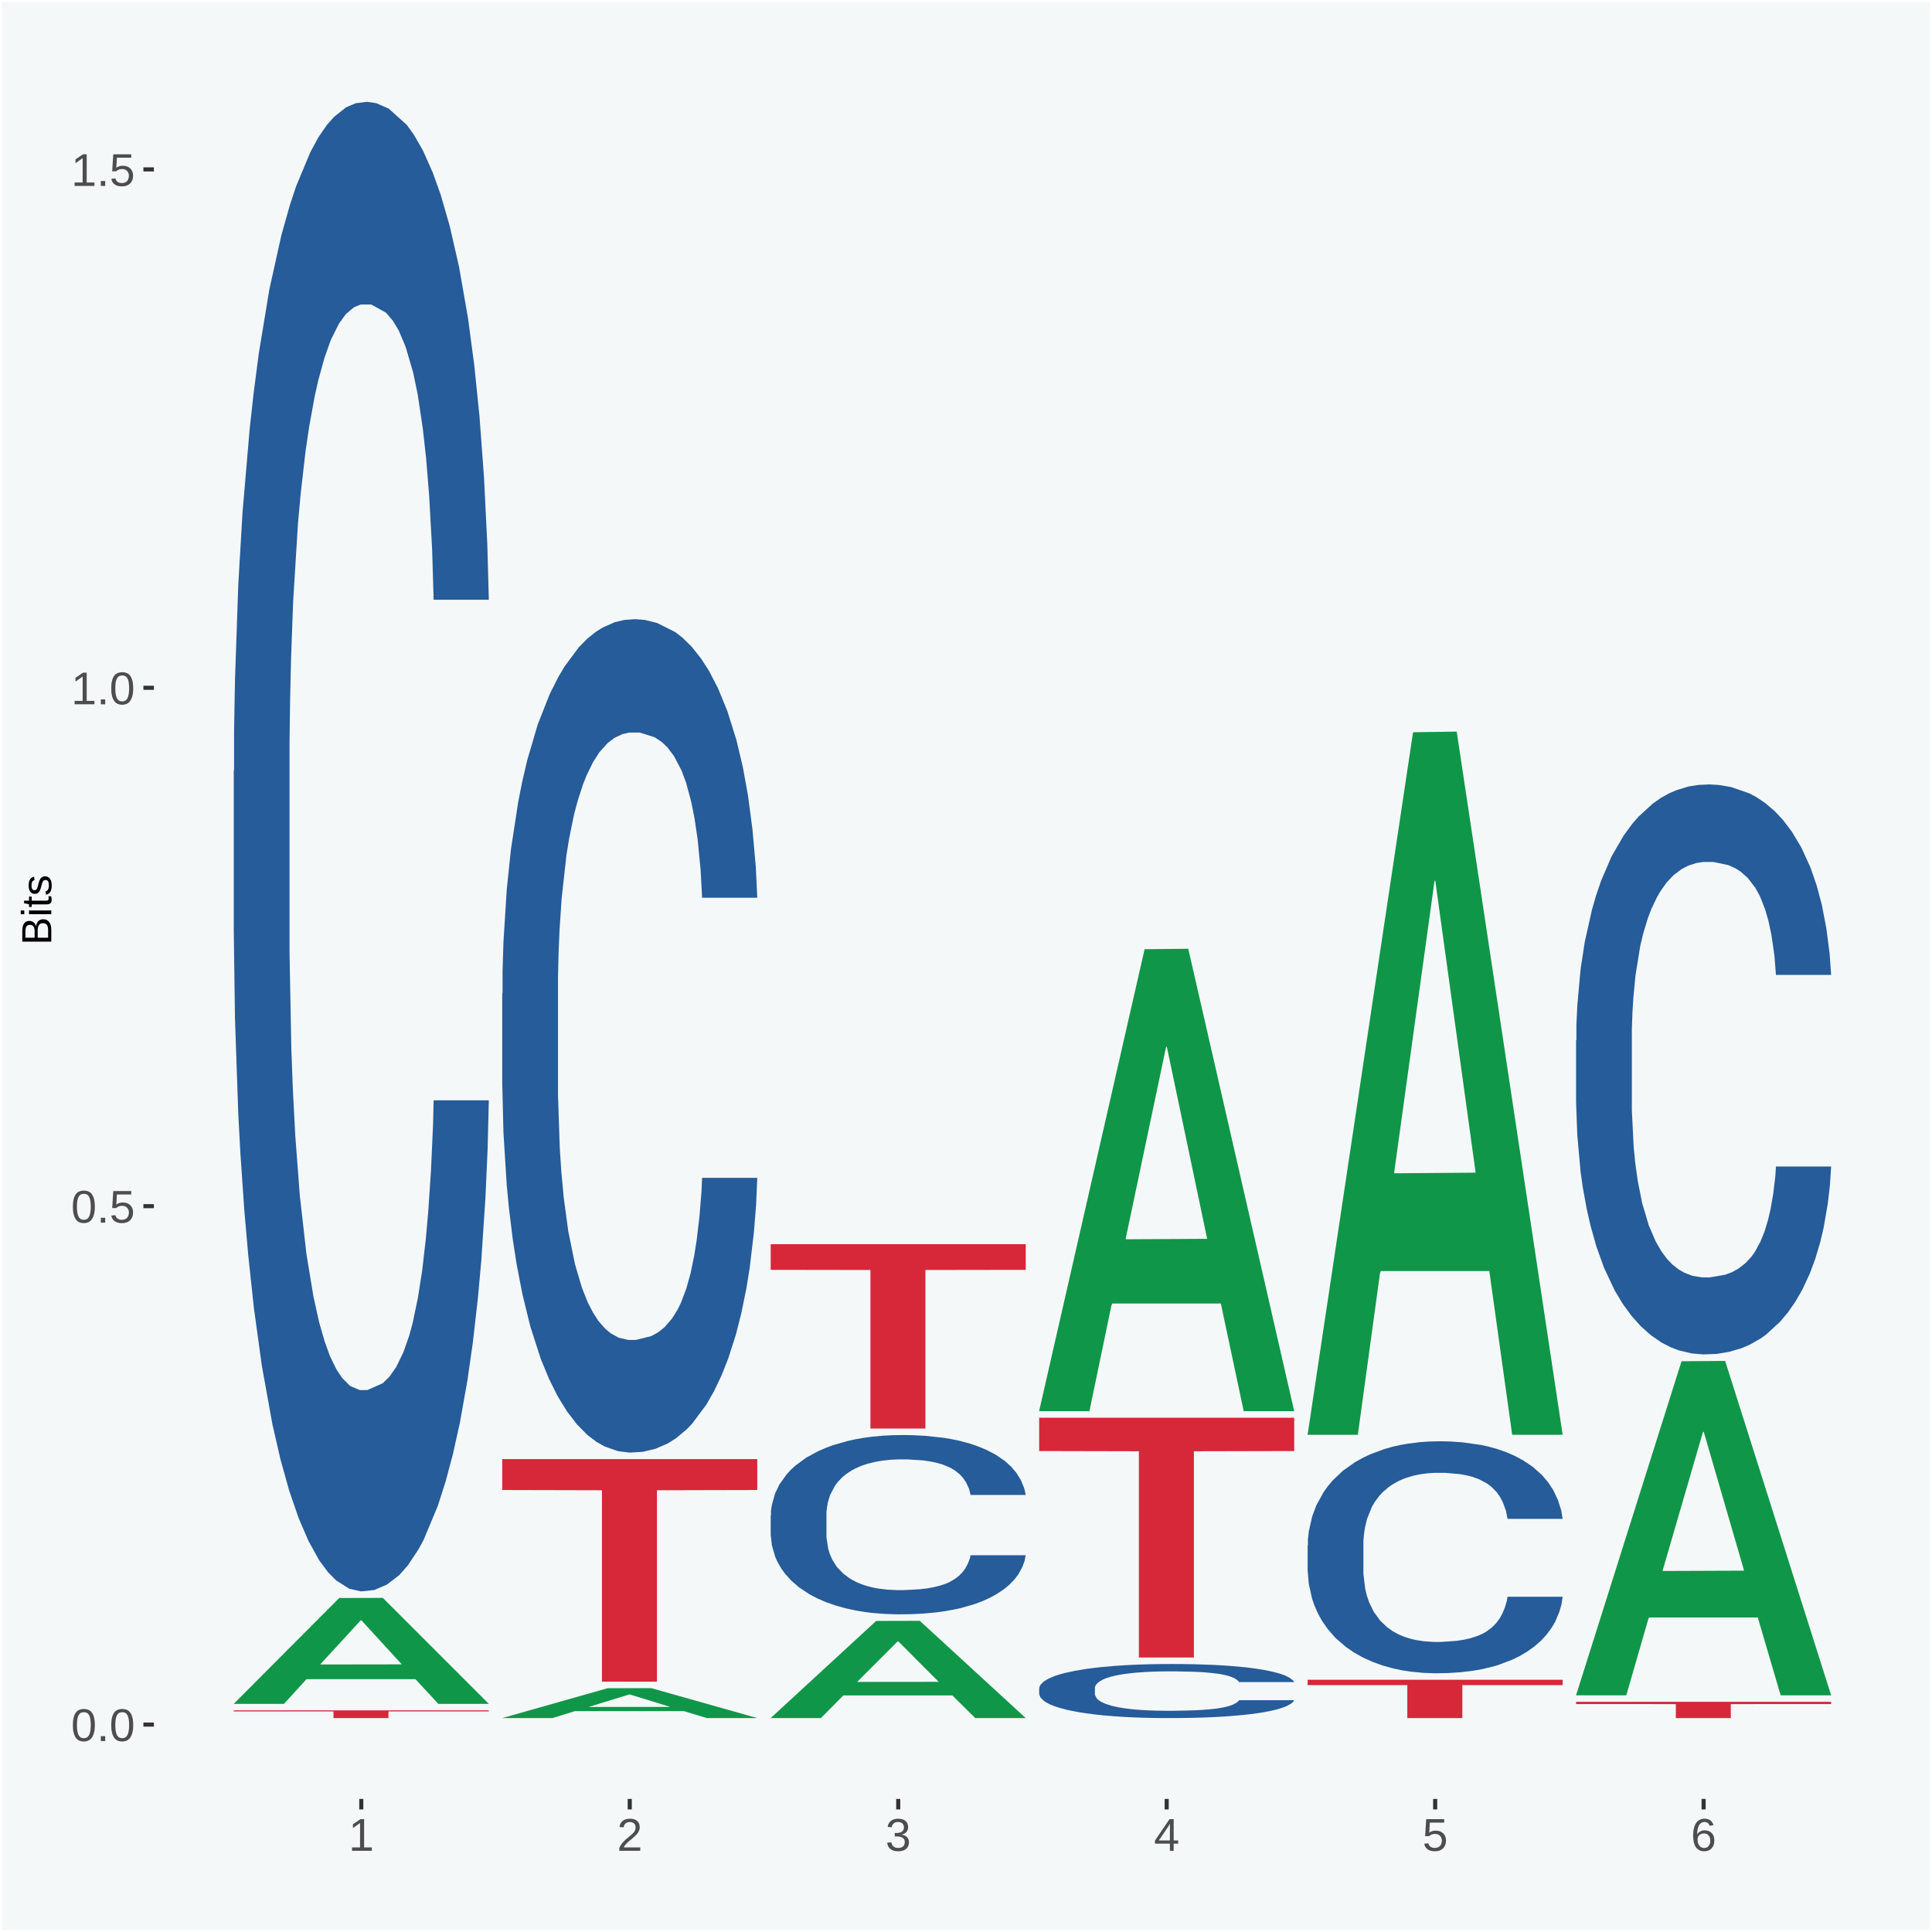 <?xml version="1.0" encoding="UTF-8"?>
<svg xmlns="http://www.w3.org/2000/svg" xmlns:xlink="http://www.w3.org/1999/xlink" width="504pt" height="504pt" viewBox="0 0 504 504" version="1.1">
<defs>
<g>
<symbol overflow="visible" id="glyph0-0">
<path style="stroke:none;" d="M 0.406 0 L 0.406 -8 L 3.594 -8 L 3.594 0 Z M 0.797 -0.406 L 3.188 -0.406 L 3.188 -7.594 L 0.797 -7.594 Z M 0.797 -0.406 "/>
</symbol>
<symbol overflow="visible" id="glyph0-1">
<path style="stroke:none;" d="M 6.203 -4.125 C 6.203 -3.332 6.125 -2.664 5.969 -2.125 C 5.82 -1.582 5.617 -1.145 5.359 -0.812 C 5.098 -0.477 4.789 -0.238 4.438 -0.094 C 4.094 0.051 3.723 0.125 3.328 0.125 C 2.922 0.125 2.539 0.051 2.188 -0.094 C 1.844 -0.238 1.539 -0.477 1.281 -0.812 C 1.031 -1.145 0.832 -1.582 0.688 -2.125 C 0.539 -2.664 0.469 -3.332 0.469 -4.125 C 0.469 -4.957 0.539 -5.645 0.688 -6.188 C 0.832 -6.738 1.035 -7.176 1.297 -7.5 C 1.555 -7.82 1.859 -8.047 2.203 -8.172 C 2.555 -8.305 2.941 -8.375 3.359 -8.375 C 3.754 -8.375 4.125 -8.305 4.469 -8.172 C 4.812 -8.047 5.113 -7.82 5.375 -7.5 C 5.633 -7.176 5.836 -6.738 5.984 -6.188 C 6.129 -5.645 6.203 -4.957 6.203 -4.125 Z M 5.141 -4.125 C 5.141 -4.781 5.098 -5.328 5.016 -5.766 C 4.941 -6.203 4.828 -6.551 4.672 -6.812 C 4.516 -7.07 4.328 -7.254 4.109 -7.359 C 3.891 -7.473 3.641 -7.531 3.359 -7.531 C 3.055 -7.531 2.789 -7.473 2.562 -7.359 C 2.344 -7.254 2.156 -7.07 2 -6.812 C 1.844 -6.551 1.723 -6.203 1.641 -5.766 C 1.566 -5.328 1.531 -4.781 1.531 -4.125 C 1.531 -3.5 1.57 -2.969 1.656 -2.531 C 1.738 -2.094 1.852 -1.742 2 -1.484 C 2.156 -1.223 2.344 -1.035 2.562 -0.922 C 2.789 -0.805 3.047 -0.75 3.328 -0.75 C 3.609 -0.75 3.859 -0.805 4.078 -0.922 C 4.305 -1.035 4.492 -1.223 4.641 -1.484 C 4.797 -1.742 4.914 -2.094 5 -2.531 C 5.094 -2.969 5.141 -3.5 5.141 -4.125 Z M 5.141 -4.125 "/>
</symbol>
<symbol overflow="visible" id="glyph0-2">
<path style="stroke:none;" d="M 1.094 0 L 1.094 -1.281 L 2.234 -1.281 L 2.234 0 Z M 1.094 0 "/>
</symbol>
<symbol overflow="visible" id="glyph0-3">
<path style="stroke:none;" d="M 6.172 -2.688 C 6.172 -2.27 6.109 -1.891 5.984 -1.547 C 5.859 -1.203 5.672 -0.906 5.422 -0.656 C 5.18 -0.414 4.879 -0.223 4.516 -0.078 C 4.148 0.055 3.723 0.125 3.234 0.125 C 2.805 0.125 2.43 0.07 2.109 -0.031 C 1.785 -0.133 1.508 -0.273 1.281 -0.453 C 1.062 -0.629 0.883 -0.836 0.75 -1.078 C 0.625 -1.316 0.535 -1.57 0.484 -1.844 L 1.547 -1.969 C 1.586 -1.812 1.645 -1.66 1.719 -1.516 C 1.801 -1.367 1.91 -1.238 2.047 -1.125 C 2.18 -1.008 2.348 -0.914 2.547 -0.844 C 2.742 -0.781 2.984 -0.75 3.266 -0.75 C 3.535 -0.75 3.781 -0.789 4 -0.875 C 4.227 -0.957 4.422 -1.078 4.578 -1.234 C 4.734 -1.398 4.852 -1.602 4.938 -1.844 C 5.031 -2.082 5.078 -2.359 5.078 -2.672 C 5.078 -2.922 5.035 -3.148 4.953 -3.359 C 4.867 -3.578 4.75 -3.766 4.594 -3.922 C 4.445 -4.078 4.258 -4.195 4.031 -4.281 C 3.812 -4.363 3.562 -4.406 3.281 -4.406 C 3.113 -4.406 2.953 -4.391 2.797 -4.359 C 2.648 -4.328 2.516 -4.285 2.391 -4.234 C 2.266 -4.18 2.148 -4.117 2.047 -4.047 C 1.941 -3.973 1.844 -3.895 1.75 -3.812 L 0.719 -3.812 L 1 -8.25 L 5.688 -8.25 L 5.688 -7.359 L 1.953 -7.359 L 1.797 -4.734 C 1.984 -4.879 2.219 -5.004 2.5 -5.109 C 2.781 -5.211 3.113 -5.266 3.5 -5.266 C 3.914 -5.266 4.285 -5.203 4.609 -5.078 C 4.941 -4.953 5.223 -4.773 5.453 -4.547 C 5.68 -4.316 5.859 -4.047 5.984 -3.734 C 6.109 -3.422 6.172 -3.07 6.172 -2.688 Z M 6.172 -2.688 "/>
</symbol>
<symbol overflow="visible" id="glyph0-4">
<path style="stroke:none;" d="M 0.922 0 L 0.922 -0.891 L 3.016 -0.891 L 3.016 -7.25 L 1.156 -5.922 L 1.156 -6.922 L 3.109 -8.25 L 4.078 -8.25 L 4.078 -0.891 L 6.094 -0.891 L 6.094 0 Z M 0.922 0 "/>
</symbol>
<symbol overflow="visible" id="glyph0-5">
<path style="stroke:none;" d="M 0.609 0 L 0.609 -0.75 C 0.805 -1.207 1.047 -1.609 1.328 -1.953 C 1.617 -2.305 1.922 -2.625 2.234 -2.906 C 2.555 -3.188 2.867 -3.445 3.172 -3.688 C 3.484 -3.938 3.766 -4.18 4.016 -4.422 C 4.266 -4.66 4.469 -4.91 4.625 -5.172 C 4.781 -5.441 4.859 -5.742 4.859 -6.078 C 4.859 -6.316 4.82 -6.523 4.75 -6.703 C 4.676 -6.879 4.57 -7.023 4.438 -7.141 C 4.312 -7.266 4.156 -7.359 3.969 -7.422 C 3.781 -7.484 3.578 -7.516 3.359 -7.516 C 3.141 -7.516 2.938 -7.484 2.75 -7.422 C 2.57 -7.367 2.41 -7.281 2.266 -7.156 C 2.117 -7.039 2 -6.895 1.906 -6.719 C 1.812 -6.551 1.754 -6.352 1.734 -6.125 L 0.656 -6.219 C 0.688 -6.508 0.766 -6.785 0.891 -7.047 C 1.023 -7.316 1.203 -7.551 1.422 -7.75 C 1.648 -7.945 1.922 -8.098 2.234 -8.203 C 2.555 -8.316 2.93 -8.375 3.359 -8.375 C 3.766 -8.375 4.125 -8.328 4.438 -8.234 C 4.758 -8.141 5.031 -7.992 5.25 -7.797 C 5.477 -7.609 5.648 -7.375 5.766 -7.094 C 5.879 -6.812 5.938 -6.488 5.938 -6.125 C 5.938 -5.844 5.883 -5.578 5.781 -5.328 C 5.688 -5.078 5.555 -4.836 5.391 -4.609 C 5.223 -4.379 5.031 -4.16 4.812 -3.953 C 4.594 -3.742 4.363 -3.535 4.125 -3.328 C 3.895 -3.129 3.656 -2.93 3.406 -2.734 C 3.164 -2.535 2.938 -2.336 2.719 -2.141 C 2.508 -1.941 2.32 -1.738 2.156 -1.531 C 1.988 -1.332 1.859 -1.117 1.766 -0.891 L 6.078 -0.891 L 6.078 0 Z M 0.609 0 "/>
</symbol>
<symbol overflow="visible" id="glyph0-6">
<path style="stroke:none;" d="M 6.141 -2.281 C 6.141 -1.906 6.078 -1.566 5.953 -1.266 C 5.836 -0.973 5.66 -0.723 5.422 -0.516 C 5.18 -0.305 4.883 -0.145 4.531 -0.031 C 4.188 0.07 3.789 0.125 3.344 0.125 C 2.832 0.125 2.398 0.062 2.047 -0.062 C 1.703 -0.195 1.414 -0.367 1.188 -0.578 C 0.957 -0.785 0.785 -1.02 0.672 -1.281 C 0.566 -1.551 0.492 -1.832 0.453 -2.125 L 1.547 -2.219 C 1.578 -2 1.633 -1.801 1.719 -1.625 C 1.801 -1.445 1.914 -1.289 2.062 -1.156 C 2.207 -1.031 2.383 -0.93 2.594 -0.859 C 2.801 -0.785 3.051 -0.75 3.344 -0.75 C 3.875 -0.75 4.289 -0.879 4.594 -1.141 C 4.895 -1.41 5.047 -1.801 5.047 -2.312 C 5.047 -2.613 4.977 -2.859 4.844 -3.047 C 4.707 -3.234 4.539 -3.379 4.344 -3.484 C 4.145 -3.586 3.926 -3.656 3.688 -3.688 C 3.445 -3.727 3.227 -3.75 3.031 -3.75 L 2.438 -3.75 L 2.438 -4.656 L 3.016 -4.656 C 3.211 -4.656 3.414 -4.676 3.625 -4.719 C 3.844 -4.758 4.039 -4.832 4.219 -4.938 C 4.395 -5.051 4.539 -5.195 4.656 -5.375 C 4.77 -5.562 4.828 -5.797 4.828 -6.078 C 4.828 -6.523 4.695 -6.875 4.438 -7.125 C 4.188 -7.383 3.801 -7.516 3.281 -7.516 C 2.82 -7.516 2.445 -7.395 2.156 -7.156 C 1.875 -6.914 1.707 -6.578 1.656 -6.141 L 0.594 -6.234 C 0.633 -6.598 0.734 -6.91 0.891 -7.172 C 1.047 -7.441 1.242 -7.664 1.484 -7.844 C 1.734 -8.02 2.008 -8.148 2.312 -8.234 C 2.625 -8.328 2.953 -8.375 3.297 -8.375 C 3.754 -8.375 4.148 -8.316 4.484 -8.203 C 4.816 -8.086 5.086 -7.93 5.297 -7.734 C 5.516 -7.535 5.672 -7.301 5.766 -7.031 C 5.867 -6.77 5.922 -6.488 5.922 -6.188 C 5.922 -5.945 5.883 -5.723 5.812 -5.516 C 5.75 -5.305 5.645 -5.113 5.5 -4.938 C 5.363 -4.77 5.188 -4.625 4.969 -4.5 C 4.75 -4.383 4.488 -4.297 4.188 -4.234 L 4.188 -4.219 C 4.52 -4.176 4.805 -4.098 5.047 -3.984 C 5.297 -3.867 5.5 -3.723 5.656 -3.547 C 5.82 -3.379 5.941 -3.188 6.016 -2.969 C 6.098 -2.75 6.141 -2.52 6.141 -2.281 Z M 6.141 -2.281 "/>
</symbol>
<symbol overflow="visible" id="glyph0-7">
<path style="stroke:none;" d="M 5.156 -1.875 L 5.156 0 L 4.172 0 L 4.172 -1.875 L 0.281 -1.875 L 0.281 -2.688 L 4.062 -8.25 L 5.156 -8.25 L 5.156 -2.703 L 6.328 -2.703 L 6.328 -1.875 Z M 4.172 -7.062 C 4.16 -7.039 4.141 -7.004 4.109 -6.953 C 4.078 -6.898 4.039 -6.836 4 -6.766 C 3.957 -6.691 3.914 -6.617 3.875 -6.547 C 3.844 -6.473 3.812 -6.414 3.781 -6.375 L 1.656 -3.25 C 1.633 -3.219 1.602 -3.176 1.562 -3.125 C 1.531 -3.07 1.492 -3.02 1.453 -2.969 C 1.422 -2.914 1.383 -2.863 1.344 -2.812 C 1.301 -2.77 1.27 -2.734 1.25 -2.703 L 4.172 -2.703 Z M 4.172 -7.062 "/>
</symbol>
<symbol overflow="visible" id="glyph0-8">
<path style="stroke:none;" d="M 6.141 -2.703 C 6.141 -2.285 6.082 -1.906 5.969 -1.562 C 5.852 -1.219 5.68 -0.922 5.453 -0.672 C 5.234 -0.422 4.957 -0.223 4.625 -0.078 C 4.289 0.055 3.91 0.125 3.484 0.125 C 3.004 0.125 2.582 0.031 2.219 -0.156 C 1.863 -0.344 1.566 -0.609 1.328 -0.953 C 1.086 -1.297 0.906 -1.719 0.781 -2.219 C 0.664 -2.727 0.609 -3.301 0.609 -3.938 C 0.609 -4.676 0.676 -5.32 0.812 -5.875 C 0.945 -6.426 1.141 -6.883 1.391 -7.25 C 1.648 -7.625 1.961 -7.906 2.328 -8.094 C 2.691 -8.281 3.102 -8.375 3.562 -8.375 C 3.844 -8.375 4.102 -8.344 4.344 -8.281 C 4.594 -8.227 4.816 -8.133 5.016 -8 C 5.223 -7.875 5.398 -7.703 5.547 -7.484 C 5.703 -7.273 5.828 -7.016 5.922 -6.703 L 4.906 -6.516 C 4.801 -6.867 4.629 -7.125 4.391 -7.281 C 4.148 -7.445 3.867 -7.531 3.547 -7.531 C 3.266 -7.531 3.004 -7.457 2.766 -7.312 C 2.535 -7.176 2.336 -6.973 2.172 -6.703 C 2.004 -6.43 1.875 -6.086 1.781 -5.672 C 1.695 -5.266 1.656 -4.789 1.656 -4.25 C 1.852 -4.602 2.125 -4.875 2.469 -5.062 C 2.812 -5.25 3.207 -5.344 3.656 -5.344 C 4.031 -5.344 4.367 -5.281 4.672 -5.156 C 4.984 -5.031 5.25 -4.852 5.469 -4.625 C 5.688 -4.406 5.852 -4.129 5.969 -3.797 C 6.082 -3.473 6.141 -3.109 6.141 -2.703 Z M 5.078 -2.656 C 5.078 -2.938 5.039 -3.191 4.969 -3.422 C 4.895 -3.66 4.785 -3.859 4.641 -4.016 C 4.504 -4.18 4.332 -4.305 4.125 -4.391 C 3.926 -4.484 3.688 -4.531 3.406 -4.531 C 3.219 -4.531 3.023 -4.5 2.828 -4.438 C 2.629 -4.383 2.453 -4.289 2.297 -4.156 C 2.141 -4.031 2.008 -3.863 1.906 -3.656 C 1.812 -3.457 1.766 -3.207 1.766 -2.906 C 1.766 -2.602 1.801 -2.316 1.875 -2.047 C 1.957 -1.785 2.07 -1.555 2.219 -1.359 C 2.363 -1.172 2.539 -1.02 2.75 -0.906 C 2.957 -0.789 3.191 -0.734 3.453 -0.734 C 3.703 -0.734 3.926 -0.773 4.125 -0.859 C 4.332 -0.953 4.504 -1.082 4.641 -1.25 C 4.785 -1.414 4.895 -1.613 4.969 -1.844 C 5.039 -2.082 5.078 -2.352 5.078 -2.656 Z M 5.078 -2.656 "/>
</symbol>
<symbol overflow="visible" id="glyph1-0">
<path style="stroke:none;" d="M 0 -0.359 L -7.328 -0.359 L -7.328 -3.281 L 0 -3.281 Z M -0.359 -0.734 L -0.359 -2.922 L -6.969 -2.922 L -6.969 -0.734 Z M -0.359 -0.734 "/>
</symbol>
<symbol overflow="visible" id="glyph1-1">
<path style="stroke:none;" d="M -2.125 -6.75 C -1.75 -6.75 -1.426 -6.676 -1.156 -6.531 C -0.883 -6.383 -0.66 -6.18 -0.484 -5.922 C -0.316 -5.672 -0.191 -5.375 -0.109 -5.031 C -0.035 -4.695 0 -4.344 0 -3.969 L 0 -0.906 L -7.562 -0.906 L -7.562 -3.656 C -7.562 -4.07 -7.523 -4.441 -7.453 -4.766 C -7.391 -5.098 -7.281 -5.379 -7.125 -5.609 C -6.977 -5.836 -6.789 -6.008 -6.562 -6.125 C -6.332 -6.25 -6.055 -6.312 -5.734 -6.312 C -5.523 -6.312 -5.328 -6.281 -5.141 -6.219 C -4.953 -6.164 -4.781 -6.078 -4.625 -5.953 C -4.477 -5.836 -4.348 -5.688 -4.234 -5.5 C -4.129 -5.32 -4.047 -5.113 -3.984 -4.875 C -3.953 -5.176 -3.883 -5.441 -3.781 -5.672 C -3.676 -5.91 -3.539 -6.109 -3.375 -6.266 C -3.219 -6.43 -3.031 -6.551 -2.812 -6.625 C -2.602 -6.707 -2.375 -6.75 -2.125 -6.75 Z M -5.609 -5.281 C -6.016 -5.281 -6.305 -5.141 -6.484 -4.859 C -6.66 -4.586 -6.75 -4.188 -6.75 -3.656 L -6.75 -1.922 L -4.344 -1.922 L -4.344 -3.656 C -4.344 -3.957 -4.375 -4.211 -4.438 -4.422 C -4.5 -4.629 -4.582 -4.797 -4.688 -4.922 C -4.801 -5.047 -4.93 -5.133 -5.078 -5.188 C -5.234 -5.25 -5.41 -5.281 -5.609 -5.281 Z M -2.219 -5.719 C -2.457 -5.719 -2.66 -5.672 -2.828 -5.578 C -2.992 -5.492 -3.129 -5.367 -3.234 -5.203 C -3.348 -5.047 -3.426 -4.848 -3.469 -4.609 C -3.52 -4.379 -3.547 -4.125 -3.547 -3.844 L -3.547 -1.922 L -0.828 -1.922 L -0.828 -3.922 C -0.828 -4.18 -0.848 -4.422 -0.891 -4.641 C -0.93 -4.859 -1.004 -5.047 -1.109 -5.203 C -1.211 -5.367 -1.352 -5.492 -1.531 -5.578 C -1.719 -5.672 -1.945 -5.719 -2.219 -5.719 Z M -2.219 -5.719 "/>
</symbol>
<symbol overflow="visible" id="glyph1-2">
<path style="stroke:none;" d="M -7.047 -0.734 L -7.969 -0.734 L -7.969 -1.703 L -7.047 -1.703 Z M 0 -0.734 L -5.812 -0.734 L -5.812 -1.703 L 0 -1.703 Z M 0 -0.734 "/>
</symbol>
<symbol overflow="visible" id="glyph1-3">
<path style="stroke:none;" d="M -0.047 -2.969 C -0.004 -2.82 0.023 -2.672 0.047 -2.516 C 0.078 -2.367 0.094 -2.195 0.094 -2 C 0.094 -1.227 -0.348 -0.844 -1.234 -0.844 L -5.109 -0.844 L -5.109 -0.172 L -5.812 -0.172 L -5.812 -0.875 L -7.109 -1.156 L -7.109 -1.812 L -5.812 -1.812 L -5.812 -2.875 L -5.109 -2.875 L -5.109 -1.812 L -1.438 -1.812 C -1.156 -1.812 -0.957 -1.852 -0.844 -1.938 C -0.738 -2.031 -0.688 -2.191 -0.688 -2.422 C -0.688 -2.516 -0.691 -2.602 -0.703 -2.688 C -0.711 -2.77 -0.727 -2.863 -0.75 -2.969 Z M -0.047 -2.969 "/>
</symbol>
<symbol overflow="visible" id="glyph1-4">
<path style="stroke:none;" d="M -1.609 -5.109 C -1.336 -5.109 -1.094 -5.051 -0.875 -4.938 C -0.664 -4.832 -0.488 -4.68 -0.344 -4.484 C -0.195 -4.285 -0.082 -4.039 0 -3.75 C 0.07 -3.457 0.109 -3.125 0.109 -2.75 C 0.109 -2.406 0.082 -2.098 0.031 -1.828 C -0.02 -1.555 -0.102 -1.316 -0.219 -1.109 C -0.332 -0.91 -0.484 -0.742 -0.672 -0.609 C -0.859 -0.473 -1.086 -0.375 -1.359 -0.312 L -1.531 -1.156 C -1.219 -1.238 -0.988 -1.41 -0.844 -1.672 C -0.695 -1.93 -0.625 -2.289 -0.625 -2.75 C -0.625 -2.957 -0.641 -3.145 -0.672 -3.312 C -0.703 -3.488 -0.75 -3.641 -0.812 -3.766 C -0.883 -3.891 -0.977 -3.984 -1.094 -4.047 C -1.207 -4.117 -1.352 -4.156 -1.531 -4.156 C -1.707 -4.156 -1.848 -4.113 -1.953 -4.031 C -2.066 -3.957 -2.16 -3.844 -2.234 -3.688 C -2.316 -3.539 -2.383 -3.363 -2.438 -3.156 C -2.5 -2.945 -2.562 -2.719 -2.625 -2.469 C -2.688 -2.238 -2.754 -2.008 -2.828 -1.781 C -2.898 -1.551 -3 -1.344 -3.125 -1.156 C -3.25 -0.969 -3.398 -0.816 -3.578 -0.703 C -3.766 -0.586 -4 -0.531 -4.281 -0.531 C -4.812 -0.531 -5.211 -0.719 -5.484 -1.094 C -5.766 -1.477 -5.906 -2.031 -5.906 -2.75 C -5.906 -3.395 -5.789 -3.906 -5.562 -4.281 C -5.332 -4.656 -4.973 -4.895 -4.484 -5 L -4.375 -4.125 C -4.52 -4.094 -4.645 -4.035 -4.75 -3.953 C -4.852 -3.867 -4.938 -3.766 -5 -3.641 C -5.062 -3.516 -5.102 -3.375 -5.125 -3.219 C -5.156 -3.07 -5.172 -2.914 -5.172 -2.75 C -5.172 -2.312 -5.102 -1.988 -4.969 -1.781 C -4.844 -1.582 -4.645 -1.484 -4.375 -1.484 C -4.219 -1.484 -4.086 -1.52 -3.984 -1.594 C -3.879 -1.664 -3.789 -1.77 -3.719 -1.906 C -3.656 -2.051 -3.598 -2.219 -3.547 -2.406 C -3.492 -2.602 -3.438 -2.816 -3.375 -3.047 C -3.332 -3.203 -3.289 -3.359 -3.25 -3.516 C -3.207 -3.68 -3.156 -3.836 -3.094 -3.984 C -3.031 -4.141 -2.957 -4.285 -2.875 -4.422 C -2.789 -4.555 -2.688 -4.672 -2.562 -4.766 C -2.445 -4.867 -2.312 -4.953 -2.156 -5.016 C -2 -5.078 -1.816 -5.109 -1.609 -5.109 Z M -1.609 -5.109 "/>
</symbol>
</g>
<clipPath id="clip1">
  <path d="M 40.148 5.48 L 498.52 5.48 L 498.52 469.281 L 40.148 469.281 Z M 40.148 5.48 "/>
</clipPath>
</defs>
<g id="surface1">
<rect x="0" y="0" width="504" height="504" style="fill:rgb(96.078%,97.255%,97.647%);fill-opacity:1;stroke:none;"/>
<path style="fill:none;stroke-width:1.07;stroke-linecap:round;stroke-linejoin:round;stroke:rgb(100%,100%,100%);stroke-opacity:1;stroke-miterlimit:10;" d="M 0 0 L 504 0 L 504 504 L 0 504 Z M 0 0 " transform="matrix(1,0,0,-1,0,504)"/>
<g clip-path="url(#clip1)" clip-rule="nonzero">
<path style=" stroke:none;fill-rule:nonzero;fill:rgb(96.078%,97.255%,97.647%);fill-opacity:1;" d="M 40.148 469.281 L 498.52 469.281 L 498.52 5.48 L 40.148 5.48 Z M 40.148 469.281 "/>
</g>
<path style=" stroke:none;fill-rule:nonzero;fill:rgb(6.274%,58.824%,28.235%);fill-opacity:1;" d="M 60.98 444.441 L 61.051 444.41 L 88.488 416.871 L 99.871 416.84 L 127.52 444.488 L 114.352 444.488 L 108.379 438.051 L 80.051 438.051 L 79.852 438.16 L 74.078 444.488 L 60.98 444.488 L 60.98 444.441 L 83.621 434.211 L 104.809 434.18 L 94.32 422.73 L 94.18 422.68 L 94.039 422.762 L 83.551 434.18 L 83.621 434.211 Z M 60.98 444.441 "/>
<path style=" stroke:none;fill-rule:nonzero;fill:rgb(14.51%,36.078%,60.001%);fill-opacity:1;" d="M 60.98 201.16 L 61.059 200.801 L 61.059 190.871 L 61.301 177.379 L 62.16 152.539 L 63.262 133.73 L 65.148 111.73 L 66.172 102.5 L 67.512 92.211 L 70.262 75.531 L 73.41 61.34 L 75.609 53.531 L 77.262 48.559 L 80.961 39.691 L 83.078 35.789 L 85.281 32.59 L 87.172 30.461 L 90.32 27.98 L 92.828 26.922 L 95.738 26.559 L 98.18 26.922 L 101.41 28.34 L 106.129 32.59 L 107.93 35.078 L 110.371 39.34 L 112.891 45.012 L 114.93 50.691 L 117.289 58.852 L 119.73 69.5 L 122.09 82.988 L 123.738 95.41 L 125.078 108.539 L 126.262 124.512 L 127.121 141.898 L 127.52 156.449 L 113.121 156.449 L 112.73 143.309 L 111.941 129.121 L 111.16 119.539 L 110.289 111.73 L 108.961 102.859 L 107.781 97.18 L 105.809 90.441 L 104 86.18 L 102.512 83.699 L 100.699 81.57 L 96.852 79.441 L 94.09 79.441 L 92.359 80.148 L 90.238 81.922 L 88.43 84.41 L 86.309 88.66 L 84.66 93.281 L 83 99.309 L 82.059 103.57 L 80.641 111.379 L 79.699 117.762 L 78.441 128.762 L 77.73 136.57 L 76.48 156.801 L 75.93 171.699 L 75.691 182 L 75.531 193.352 L 75.531 248.711 L 76 273.551 L 76.398 284.199 L 77.031 296.27 L 78.211 311.879 L 79.941 327.141 L 81.75 338.141 L 83.238 344.879 L 84.66 349.852 L 86.07 353.762 L 87.801 357.301 L 89.219 359.43 L 91.34 361.559 L 93.859 362.629 L 95.82 362.629 L 99.828 360.852 L 101.641 359.078 L 103.371 356.59 L 105.262 352.691 L 106.75 348.43 L 107.621 345.238 L 109.031 338.5 L 110.141 331.398 L 111.078 323.238 L 111.711 316.141 L 112.422 305.488 L 112.969 293.43 L 113.121 287.039 L 127.52 287.039 L 127.199 299.809 L 126.648 312.23 L 125.551 328.91 L 124.68 338.5 L 123.352 350.211 L 121.93 360.141 L 119.969 371.141 L 118.16 379.309 L 116.27 386.398 L 114.23 392.789 L 110.531 401.66 L 109.191 404.148 L 106.359 408.41 L 104.16 410.891 L 100.93 413.371 L 97.629 414.789 L 94.172 415.148 L 91.102 414.441 L 87.719 412.309 L 85.602 410.18 L 83.238 406.988 L 80.488 402.02 L 77.891 395.988 L 75.449 388.891 L 73.172 380.73 L 71.051 371.5 L 68.301 356.238 L 66.25 341.328 L 64.762 327.488 L 63.738 315.781 L 62.711 300.879 L 62.16 290.59 L 61.301 265.75 L 60.98 242.68 Z M 60.98 201.16 "/>
<path style=" stroke:none;fill-rule:nonzero;fill:rgb(83.922%,15.686%,22.353%);fill-opacity:1;" d="M 60.98 446.18 L 127.52 446.18 L 127.52 446.461 L 101.34 446.461 L 101.34 448.191 L 87 448.191 L 87 446.461 L 60.98 446.461 Z M 60.98 446.18 "/>
<path style=" stroke:none;fill-rule:nonzero;fill:rgb(6.274%,58.824%,28.235%);fill-opacity:1;" d="M 131.02 448.18 L 131.09 448.172 L 158.52 440.398 L 169.91 440.391 L 197.551 448.191 L 184.379 448.191 L 178.41 446.379 L 150.09 446.379 L 149.879 446.41 L 144.121 448.191 L 131.02 448.191 L 131.02 448.18 L 153.648 445.289 L 174.852 445.281 L 164.352 442.051 L 164.219 442.039 L 164.078 442.059 L 153.578 445.281 L 153.648 445.289 Z M 131.02 448.18 "/>
<path style=" stroke:none;fill-rule:nonzero;fill:rgb(14.51%,36.078%,60.001%);fill-opacity:1;" d="M 131.02 259.211 L 131.102 259.012 L 131.102 253.449 L 131.328 245.91 L 132.199 232.012 L 133.301 221.488 L 135.191 209.18 L 136.211 204.012 L 137.551 198.262 L 140.301 188.922 L 143.441 180.98 L 145.648 176.609 L 147.301 173.828 L 150.988 168.871 L 153.121 166.691 L 155.32 164.898 L 157.211 163.711 L 160.352 162.32 L 162.871 161.719 L 165.781 161.52 L 168.219 161.719 L 171.441 162.52 L 176.16 164.898 L 177.969 166.289 L 180.41 168.672 L 182.922 171.852 L 184.969 175.02 L 187.328 179.59 L 189.762 185.551 L 192.121 193.09 L 193.77 200.039 L 195.109 207.391 L 196.289 216.32 L 197.16 226.051 L 197.551 234.191 L 183.16 234.191 L 182.762 226.852 L 181.98 218.898 L 181.191 213.539 L 180.328 209.18 L 178.988 204.211 L 177.809 201.031 L 175.84 197.262 L 174.039 194.879 L 172.539 193.488 L 170.73 192.301 L 166.879 191.109 L 164.129 191.109 L 162.398 191.5 L 160.27 192.5 L 158.461 193.891 L 156.34 196.27 L 154.691 198.852 L 153.039 202.23 L 152.09 204.609 L 150.68 208.98 L 149.73 212.551 L 148.48 218.711 L 147.77 223.07 L 146.512 234.391 L 145.961 242.73 L 145.719 248.488 L 145.57 254.84 L 145.57 285.82 L 146.039 299.719 L 146.43 305.672 L 147.059 312.422 L 148.238 321.16 L 149.969 329.699 L 151.781 335.852 L 153.27 339.629 L 154.691 342.398 L 156.102 344.59 L 157.84 346.57 L 159.25 347.77 L 161.371 348.961 L 163.891 349.551 L 165.859 349.551 L 169.871 348.559 L 171.68 347.57 L 173.41 346.18 L 175.289 343.988 L 176.789 341.609 L 177.648 339.82 L 179.07 336.051 L 180.172 332.078 L 181.109 327.512 L 181.738 323.539 L 182.449 317.59 L 183 310.828 L 183.16 307.262 L 197.551 307.262 L 197.238 314.41 L 196.68 321.359 L 195.578 330.691 L 194.719 336.051 L 193.379 342.602 L 191.969 348.16 L 190 354.32 L 188.191 358.879 L 186.301 362.859 L 184.262 366.43 L 180.559 371.391 L 179.23 372.781 L 176.391 375.172 L 174.191 376.559 L 170.969 377.949 L 167.672 378.738 L 164.211 378.941 L 161.141 378.539 L 157.762 377.352 L 155.629 376.16 L 153.27 374.371 L 150.52 371.59 L 147.93 368.219 L 145.488 364.25 L 143.211 359.68 L 141.078 354.52 L 138.328 345.98 L 136.289 337.641 L 134.789 329.898 L 133.77 323.34 L 132.75 315 L 132.199 309.25 L 131.328 295.352 L 131.02 282.441 Z M 131.02 259.211 "/>
<path style=" stroke:none;fill-rule:nonzero;fill:rgb(83.922%,15.686%,22.353%);fill-opacity:1;" d="M 131.02 380.629 L 197.551 380.629 L 197.551 388.699 L 171.379 388.762 L 171.379 438.699 L 157.031 438.699 L 157.031 388.762 L 131.02 388.699 Z M 131.02 380.629 "/>
<path style=" stroke:none;fill-rule:nonzero;fill:rgb(6.274%,58.824%,28.235%);fill-opacity:1;" d="M 201.051 448.148 L 201.121 448.121 L 228.559 422.852 L 239.941 422.82 L 267.578 448.191 L 254.41 448.191 L 248.449 442.289 L 220.121 442.289 L 219.91 442.379 L 214.148 448.191 L 201.051 448.191 L 201.051 448.148 L 223.691 438.762 L 244.879 438.738 L 234.391 428.23 L 234.25 428.18 L 234.109 428.25 L 223.621 438.738 L 223.691 438.762 Z M 201.051 448.148 "/>
<path style=" stroke:none;fill-rule:nonzero;fill:rgb(14.51%,36.078%,60.001%);fill-opacity:1;" d="M 201.051 395.371 L 201.129 395.328 L 201.129 394.129 L 201.371 392.512 L 202.23 389.52 L 203.328 387.25 L 205.219 384.602 L 206.238 383.488 L 207.578 382.262 L 210.328 380.25 L 213.48 378.539 L 215.68 377.602 L 217.328 377 L 221.031 375.93 L 223.148 375.461 L 225.352 375.078 L 227.238 374.82 L 230.391 374.52 L 232.898 374.398 L 235.809 374.352 L 238.25 374.398 L 241.469 374.57 L 246.191 375.078 L 248 375.379 L 250.441 375.891 L 252.961 376.57 L 255 377.262 L 257.359 378.238 L 259.801 379.52 L 262.16 381.141 L 263.809 382.641 L 265.148 384.219 L 266.328 386.141 L 267.191 388.238 L 267.578 389.988 L 253.191 389.988 L 252.801 388.41 L 252.012 386.699 L 251.23 385.539 L 250.359 384.602 L 249.02 383.539 L 247.84 382.852 L 245.879 382.039 L 244.07 381.531 L 242.578 381.23 L 240.77 380.969 L 236.91 380.719 L 234.16 380.719 L 232.43 380.801 L 230.309 381.02 L 228.5 381.32 L 226.371 381.828 L 224.719 382.379 L 223.07 383.109 L 222.129 383.621 L 220.711 384.559 L 219.77 385.328 L 218.512 386.66 L 217.801 387.602 L 216.539 390.031 L 215.988 391.82 L 215.762 393.059 L 215.602 394.43 L 215.602 401.09 L 216.07 404.078 L 216.469 405.371 L 217.09 406.82 L 218.27 408.699 L 220 410.531 L 221.809 411.859 L 223.309 412.672 L 224.719 413.27 L 226.141 413.738 L 227.871 414.172 L 229.281 414.422 L 231.41 414.68 L 233.922 414.809 L 235.891 414.809 L 239.898 414.59 L 241.711 414.379 L 243.441 414.078 L 245.328 413.609 L 246.82 413.102 L 247.691 412.711 L 249.102 411.898 L 250.199 411.051 L 251.148 410.059 L 251.781 409.211 L 252.48 407.93 L 253.031 406.48 L 253.191 405.711 L 267.578 405.711 L 267.27 407.25 L 266.719 408.738 L 265.621 410.75 L 264.75 411.898 L 263.422 413.309 L 262 414.512 L 260.031 415.828 L 258.23 416.809 L 256.34 417.672 L 254.289 418.441 L 250.602 419.512 L 249.262 419.801 L 246.43 420.32 L 244.23 420.621 L 241 420.922 L 237.699 421.09 L 234.238 421.129 L 231.172 421.039 L 227.789 420.789 L 225.672 420.531 L 223.309 420.148 L 220.559 419.551 L 217.961 418.82 L 215.52 417.969 L 213.238 416.988 L 211.121 415.871 L 208.371 414.039 L 206.32 412.238 L 204.828 410.578 L 203.801 409.172 L 202.781 407.371 L 202.23 406.129 L 201.371 403.141 L 201.051 400.371 Z M 201.051 395.371 "/>
<path style=" stroke:none;fill-rule:nonzero;fill:rgb(83.922%,15.686%,22.353%);fill-opacity:1;" d="M 201.051 324.57 L 267.578 324.57 L 267.578 331.262 L 241.41 331.301 L 241.41 372.66 L 227.07 372.66 L 227.07 331.301 L 201.051 331.262 Z M 201.051 324.57 "/>
<path style=" stroke:none;fill-rule:nonzero;fill:rgb(6.274%,58.824%,28.235%);fill-opacity:1;" d="M 271.09 367.922 L 271.148 367.801 L 298.59 247.621 L 309.98 247.5 L 337.621 368.141 L 324.449 368.141 L 318.48 340.051 L 290.148 340.051 L 289.949 340.5 L 284.191 368.141 L 271.09 368.141 L 271.09 367.922 L 293.719 323.289 L 314.91 323.172 L 304.422 273.219 L 304.281 272.988 L 304.148 273.328 L 293.648 323.172 L 293.719 323.289 Z M 271.09 367.922 "/>
<path style=" stroke:none;fill-rule:nonzero;fill:rgb(14.51%,36.078%,60.001%);fill-opacity:1;" d="M 271.09 440.43 L 271.16 440.41 L 271.16 440.051 L 271.398 439.559 L 272.27 438.66 L 273.371 437.98 L 275.25 437.18 L 276.281 436.852 L 277.609 436.469 L 280.371 435.871 L 283.512 435.352 L 285.711 435.07 L 287.359 434.891 L 291.059 434.57 L 293.18 434.422 L 295.391 434.309 L 297.27 434.23 L 300.422 434.141 L 302.941 434.102 L 305.852 434.09 L 308.281 434.102 L 311.512 434.148 L 316.23 434.309 L 318.039 434.398 L 320.469 434.551 L 322.988 434.762 L 325.031 434.961 L 327.391 435.262 L 329.828 435.648 L 332.191 436.141 L 333.84 436.59 L 335.18 437.059 L 336.359 437.641 L 337.219 438.281 L 337.621 438.801 L 323.23 438.801 L 322.828 438.328 L 322.051 437.809 L 321.262 437.461 L 320.391 437.18 L 319.059 436.859 L 317.879 436.648 L 315.91 436.41 L 314.102 436.25 L 312.609 436.16 L 310.801 436.09 L 306.949 436.012 L 304.191 436.012 L 302.461 436.031 L 300.34 436.102 L 298.531 436.191 L 296.41 436.34 L 294.762 436.512 L 293.109 436.73 L 292.16 436.879 L 290.75 437.172 L 289.801 437.398 L 288.539 437.801 L 287.84 438.078 L 286.578 438.82 L 286.031 439.359 L 285.789 439.73 L 285.629 440.141 L 285.629 442.148 L 286.109 443.051 L 286.5 443.441 L 287.129 443.879 L 288.309 444.449 L 290.039 445 L 291.852 445.398 L 293.34 445.641 L 294.762 445.82 L 296.172 445.969 L 297.898 446.09 L 299.32 446.172 L 301.441 446.25 L 303.961 446.289 L 305.922 446.289 L 309.941 446.219 L 311.738 446.16 L 313.469 446.07 L 315.359 445.93 L 316.859 445.77 L 317.719 445.66 L 319.141 445.41 L 320.238 445.148 L 321.18 444.859 L 321.809 444.602 L 322.52 444.211 L 323.07 443.781 L 323.23 443.539 L 337.621 443.539 L 337.301 444.012 L 336.75 444.461 L 335.648 445.059 L 334.789 445.41 L 333.449 445.84 L 332.031 446.199 L 330.07 446.602 L 328.262 446.891 L 326.371 447.148 L 324.328 447.379 L 320.629 447.699 L 319.289 447.789 L 316.461 447.949 L 314.262 448.039 L 311.039 448.129 L 307.73 448.18 L 304.27 448.191 L 301.211 448.172 L 297.82 448.09 L 295.699 448.012 L 293.34 447.898 L 290.59 447.719 L 287.988 447.5 L 285.559 447.238 L 283.281 446.941 L 281.148 446.609 L 278.398 446.059 L 276.352 445.512 L 274.859 445.012 L 273.84 444.59 L 272.82 444.051 L 272.27 443.672 L 271.398 442.77 L 271.09 441.93 Z M 271.09 440.43 "/>
<path style=" stroke:none;fill-rule:nonzero;fill:rgb(83.922%,15.686%,22.353%);fill-opacity:1;" d="M 271.09 369.84 L 337.621 369.84 L 337.621 378.531 L 311.449 378.59 L 311.449 432.398 L 297.102 432.398 L 297.102 378.59 L 271.09 378.531 Z M 271.09 369.84 "/>
<path style=" stroke:none;fill-rule:nonzero;fill:rgb(6.274%,58.824%,28.235%);fill-opacity:1;" d="M 341.121 373.949 L 341.191 373.781 L 368.621 191.02 L 380.012 190.852 L 407.648 374.289 L 394.48 374.289 L 388.512 331.578 L 360.191 331.578 L 359.98 332.27 L 354.219 374.289 L 341.121 374.289 L 341.121 373.949 L 363.75 306.078 L 384.949 305.91 L 374.449 229.949 L 374.32 229.609 L 374.18 230.121 L 363.691 305.91 L 363.75 306.078 Z M 341.121 373.949 "/>
<path style=" stroke:none;fill-rule:nonzero;fill:rgb(14.51%,36.078%,60.001%);fill-opacity:1;" d="M 341.121 403.18 L 341.199 403.121 L 341.199 401.578 L 341.43 399.48 L 342.301 395.609 L 343.398 392.68 L 345.289 389.25 L 346.309 387.809 L 347.648 386.211 L 350.398 383.609 L 353.539 381.398 L 355.75 380.191 L 357.398 379.41 L 361.09 378.031 L 363.219 377.422 L 365.422 376.93 L 367.309 376.602 L 370.449 376.211 L 372.969 376.039 L 375.879 375.988 L 378.32 376.039 L 381.539 376.262 L 386.262 376.93 L 388.07 377.309 L 390.512 377.98 L 393.02 378.859 L 395.07 379.75 L 397.43 381.02 L 399.871 382.672 L 402.23 384.77 L 403.879 386.711 L 405.211 388.75 L 406.391 391.238 L 407.262 393.949 L 407.648 396.219 L 393.262 396.219 L 392.871 394.172 L 392.078 391.961 L 391.289 390.469 L 390.43 389.25 L 389.09 387.871 L 387.91 386.988 L 385.949 385.941 L 384.141 385.27 L 382.641 384.891 L 380.828 384.551 L 376.98 384.219 L 374.23 384.219 L 372.5 384.328 L 370.371 384.609 L 368.57 385 L 366.441 385.66 L 364.789 386.379 L 363.141 387.32 L 362.199 387.98 L 360.781 389.199 L 359.84 390.191 L 358.578 391.898 L 357.871 393.121 L 356.609 396.27 L 356.059 398.59 L 355.828 400.191 L 355.672 401.961 L 355.672 410.578 L 356.141 414.449 L 356.531 416.109 L 357.16 417.988 L 358.34 420.422 L 360.07 422.801 L 361.879 424.512 L 363.379 425.559 L 364.789 426.34 L 366.211 426.941 L 367.941 427.5 L 369.352 427.828 L 371.48 428.16 L 373.988 428.328 L 375.961 428.328 L 379.969 428.051 L 381.781 427.77 L 383.512 427.391 L 385.398 426.781 L 386.891 426.121 L 387.75 425.621 L 389.172 424.57 L 390.27 423.461 L 391.219 422.191 L 391.84 421.09 L 392.551 419.43 L 393.102 417.551 L 393.262 416.551 L 407.648 416.551 L 407.34 418.539 L 406.789 420.48 L 405.691 423.078 L 404.82 424.57 L 403.48 426.391 L 402.07 427.941 L 400.102 429.648 L 398.289 430.922 L 396.41 432.031 L 394.359 433.02 L 390.66 434.41 L 389.328 434.789 L 386.5 435.461 L 384.289 435.84 L 381.07 436.23 L 377.77 436.449 L 374.309 436.512 L 371.238 436.391 L 367.859 436.059 L 365.73 435.73 L 363.379 435.23 L 360.621 434.461 L 358.031 433.52 L 355.59 432.422 L 353.309 431.141 L 351.191 429.711 L 348.43 427.328 L 346.391 425.012 L 344.891 422.852 L 343.871 421.031 L 342.852 418.711 L 342.301 417.109 L 341.43 413.238 L 341.121 409.648 Z M 341.121 403.18 "/>
<path style=" stroke:none;fill-rule:nonzero;fill:rgb(83.922%,15.686%,22.353%);fill-opacity:1;" d="M 341.121 438.199 L 407.648 438.199 L 407.648 439.59 L 381.48 439.602 L 381.48 448.191 L 367.129 448.191 L 367.129 439.602 L 341.121 439.59 Z M 341.121 438.199 "/>
<path style=" stroke:none;fill-rule:nonzero;fill:rgb(6.274%,58.824%,28.235%);fill-opacity:1;" d="M 411.148 442.102 L 411.219 442.02 L 438.66 355.109 L 450.039 355.02 L 477.691 442.262 L 464.52 442.262 L 458.551 421.949 L 430.219 421.949 L 430.02 422.27 L 424.25 442.262 L 411.148 442.262 L 411.148 442.102 L 433.789 409.82 L 454.98 409.738 L 444.488 373.621 L 444.352 373.461 L 444.211 373.699 L 433.719 409.738 L 433.789 409.82 Z M 411.148 442.102 "/>
<path style=" stroke:none;fill-rule:nonzero;fill:rgb(14.51%,36.078%,60.001%);fill-opacity:1;" d="M 411.148 271.441 L 411.23 271.309 L 411.23 267.512 L 411.469 262.352 L 412.328 252.84 L 413.43 245.641 L 415.32 237.219 L 416.34 233.691 L 417.68 229.75 L 420.43 223.371 L 423.578 217.941 L 425.781 214.949 L 427.43 213.051 L 431.129 209.66 L 433.25 208.16 L 435.449 206.941 L 437.34 206.129 L 440.488 205.172 L 443 204.77 L 445.91 204.629 L 448.352 204.77 L 451.578 205.309 L 456.289 206.941 L 458.102 207.891 L 460.539 209.52 L 463.059 211.691 L 465.102 213.871 L 467.461 216.988 L 469.898 221.059 L 472.262 226.219 L 473.91 230.98 L 475.25 236 L 476.43 242.109 L 477.289 248.77 L 477.691 254.328 L 463.289 254.328 L 462.898 249.309 L 462.109 243.879 L 461.328 240.211 L 460.461 237.219 L 459.129 233.828 L 457.949 231.66 L 455.98 229.078 L 454.172 227.449 L 452.68 226.488 L 450.871 225.68 L 447.012 224.871 L 444.262 224.871 L 442.531 225.141 L 440.41 225.82 L 438.602 226.77 L 436.48 228.398 L 434.82 230.16 L 433.172 232.469 L 432.23 234.102 L 430.809 237.09 L 429.871 239.531 L 428.609 243.738 L 427.898 246.73 L 426.648 254.469 L 426.102 260.172 L 425.859 264.109 L 425.699 268.461 L 425.699 289.641 L 426.172 299.148 L 426.57 303.219 L 427.199 307.84 L 428.379 313.809 L 430.109 319.648 L 431.922 323.859 L 433.41 326.441 L 434.82 328.34 L 436.238 329.84 L 437.969 331.199 L 439.391 332.012 L 441.512 332.828 L 444.031 333.23 L 445.988 333.23 L 450 332.551 L 451.809 331.879 L 453.539 330.922 L 455.43 329.43 L 456.922 327.801 L 457.789 326.578 L 459.199 324 L 460.309 321.281 L 461.25 318.16 L 461.879 315.441 L 462.59 311.371 L 463.141 306.75 L 463.289 304.309 L 477.691 304.309 L 477.371 309.199 L 476.82 313.949 L 475.719 320.328 L 474.852 324 L 473.52 328.48 L 472.102 332.281 L 470.141 336.488 L 468.328 339.621 L 466.441 342.328 L 464.391 344.781 L 460.699 348.172 L 459.359 349.121 L 456.531 350.75 L 454.328 351.699 L 451.102 352.648 L 447.801 353.199 L 444.34 353.328 L 441.27 353.059 L 437.891 352.25 L 435.77 351.43 L 433.41 350.211 L 430.66 348.309 L 428.059 346 L 425.621 343.281 L 423.34 340.16 L 421.219 336.629 L 418.469 330.789 L 416.422 325.09 L 414.93 319.789 L 413.91 315.309 L 412.879 309.602 L 412.328 305.672 L 411.469 296.16 L 411.148 287.328 Z M 411.148 271.441 "/>
<path style=" stroke:none;fill-rule:nonzero;fill:rgb(83.922%,15.686%,22.353%);fill-opacity:1;" d="M 411.148 443.949 L 477.691 443.949 L 477.691 444.539 L 451.512 444.551 L 451.512 448.191 L 437.172 448.191 L 437.172 444.551 L 411.148 444.539 Z M 411.148 443.949 "/>
<g style="fill:rgb(30.196%,30.196%,30.196%);fill-opacity:1;">
  <use xlink:href="#glyph0-1" x="18.54" y="454.19"/>
  <use xlink:href="#glyph0-2" x="25.212" y="454.19"/>
  <use xlink:href="#glyph0-1" x="28.548" y="454.19"/>
</g>
<g style="fill:rgb(30.196%,30.196%,30.196%);fill-opacity:1;">
  <use xlink:href="#glyph0-1" x="18.54" y="318.96"/>
  <use xlink:href="#glyph0-2" x="25.212" y="318.96"/>
  <use xlink:href="#glyph0-3" x="28.548" y="318.96"/>
</g>
<g style="fill:rgb(30.196%,30.196%,30.196%);fill-opacity:1;">
  <use xlink:href="#glyph0-4" x="18.54" y="183.73"/>
  <use xlink:href="#glyph0-2" x="25.212" y="183.73"/>
  <use xlink:href="#glyph0-1" x="28.548" y="183.73"/>
</g>
<g style="fill:rgb(30.196%,30.196%,30.196%);fill-opacity:1;">
  <use xlink:href="#glyph0-4" x="18.54" y="48.5"/>
  <use xlink:href="#glyph0-2" x="25.212" y="48.5"/>
  <use xlink:href="#glyph0-3" x="28.548" y="48.5"/>
</g>
<path style="fill:none;stroke-width:1.07;stroke-linecap:butt;stroke-linejoin:round;stroke:rgb(20%,20%,20%);stroke-opacity:1;stroke-miterlimit:10;" d="M 37.41 54.109 L 40.148 54.109 " transform="matrix(1,0,0,-1,0,504)"/>
<path style="fill:none;stroke-width:1.07;stroke-linecap:butt;stroke-linejoin:round;stroke:rgb(20%,20%,20%);stroke-opacity:1;stroke-miterlimit:10;" d="M 37.41 189.352 L 40.148 189.352 " transform="matrix(1,0,0,-1,0,504)"/>
<path style="fill:none;stroke-width:1.07;stroke-linecap:butt;stroke-linejoin:round;stroke:rgb(20%,20%,20%);stroke-opacity:1;stroke-miterlimit:10;" d="M 37.41 324.578 L 40.148 324.578 " transform="matrix(1,0,0,-1,0,504)"/>
<path style="fill:none;stroke-width:1.07;stroke-linecap:butt;stroke-linejoin:round;stroke:rgb(20%,20%,20%);stroke-opacity:1;stroke-miterlimit:10;" d="M 37.41 459.809 L 40.148 459.809 " transform="matrix(1,0,0,-1,0,504)"/>
<path style="fill:none;stroke-width:1.07;stroke-linecap:butt;stroke-linejoin:round;stroke:rgb(20%,20%,20%);stroke-opacity:1;stroke-miterlimit:10;" d="M 94.25 31.98 L 94.25 34.719 " transform="matrix(1,0,0,-1,0,504)"/>
<path style="fill:none;stroke-width:1.07;stroke-linecap:butt;stroke-linejoin:round;stroke:rgb(20%,20%,20%);stroke-opacity:1;stroke-miterlimit:10;" d="M 164.281 31.98 L 164.281 34.719 " transform="matrix(1,0,0,-1,0,504)"/>
<path style="fill:none;stroke-width:1.07;stroke-linecap:butt;stroke-linejoin:round;stroke:rgb(20%,20%,20%);stroke-opacity:1;stroke-miterlimit:10;" d="M 234.32 31.98 L 234.32 34.719 " transform="matrix(1,0,0,-1,0,504)"/>
<path style="fill:none;stroke-width:1.07;stroke-linecap:butt;stroke-linejoin:round;stroke:rgb(20%,20%,20%);stroke-opacity:1;stroke-miterlimit:10;" d="M 304.352 31.98 L 304.352 34.719 " transform="matrix(1,0,0,-1,0,504)"/>
<path style="fill:none;stroke-width:1.07;stroke-linecap:butt;stroke-linejoin:round;stroke:rgb(20%,20%,20%);stroke-opacity:1;stroke-miterlimit:10;" d="M 374.391 31.98 L 374.391 34.719 " transform="matrix(1,0,0,-1,0,504)"/>
<path style="fill:none;stroke-width:1.07;stroke-linecap:butt;stroke-linejoin:round;stroke:rgb(20%,20%,20%);stroke-opacity:1;stroke-miterlimit:10;" d="M 444.422 31.98 L 444.422 34.719 " transform="matrix(1,0,0,-1,0,504)"/>
<g style="fill:rgb(30.196%,30.196%,30.196%);fill-opacity:1;">
  <use xlink:href="#glyph0-4" x="90.91" y="482.82"/>
</g>
<g style="fill:rgb(30.196%,30.196%,30.196%);fill-opacity:1;">
  <use xlink:href="#glyph0-5" x="160.95" y="482.82"/>
</g>
<g style="fill:rgb(30.196%,30.196%,30.196%);fill-opacity:1;">
  <use xlink:href="#glyph0-6" x="230.98" y="482.82"/>
</g>
<g style="fill:rgb(30.196%,30.196%,30.196%);fill-opacity:1;">
  <use xlink:href="#glyph0-7" x="301.02" y="482.82"/>
</g>
<g style="fill:rgb(30.196%,30.196%,30.196%);fill-opacity:1;">
  <use xlink:href="#glyph0-3" x="371.05" y="482.82"/>
</g>
<g style="fill:rgb(30.196%,30.196%,30.196%);fill-opacity:1;">
  <use xlink:href="#glyph0-8" x="441.08" y="482.82"/>
</g>
<g style="fill:rgb(0%,0%,0%);fill-opacity:1;">
  <use xlink:href="#glyph1-1" x="13.38" y="246.55"/>
  <use xlink:href="#glyph1-2" x="13.38" y="239.213"/>
  <use xlink:href="#glyph1-3" x="13.38" y="236.771"/>
  <use xlink:href="#glyph1-4" x="13.38" y="233.713"/>
</g>
</g>
</svg>
